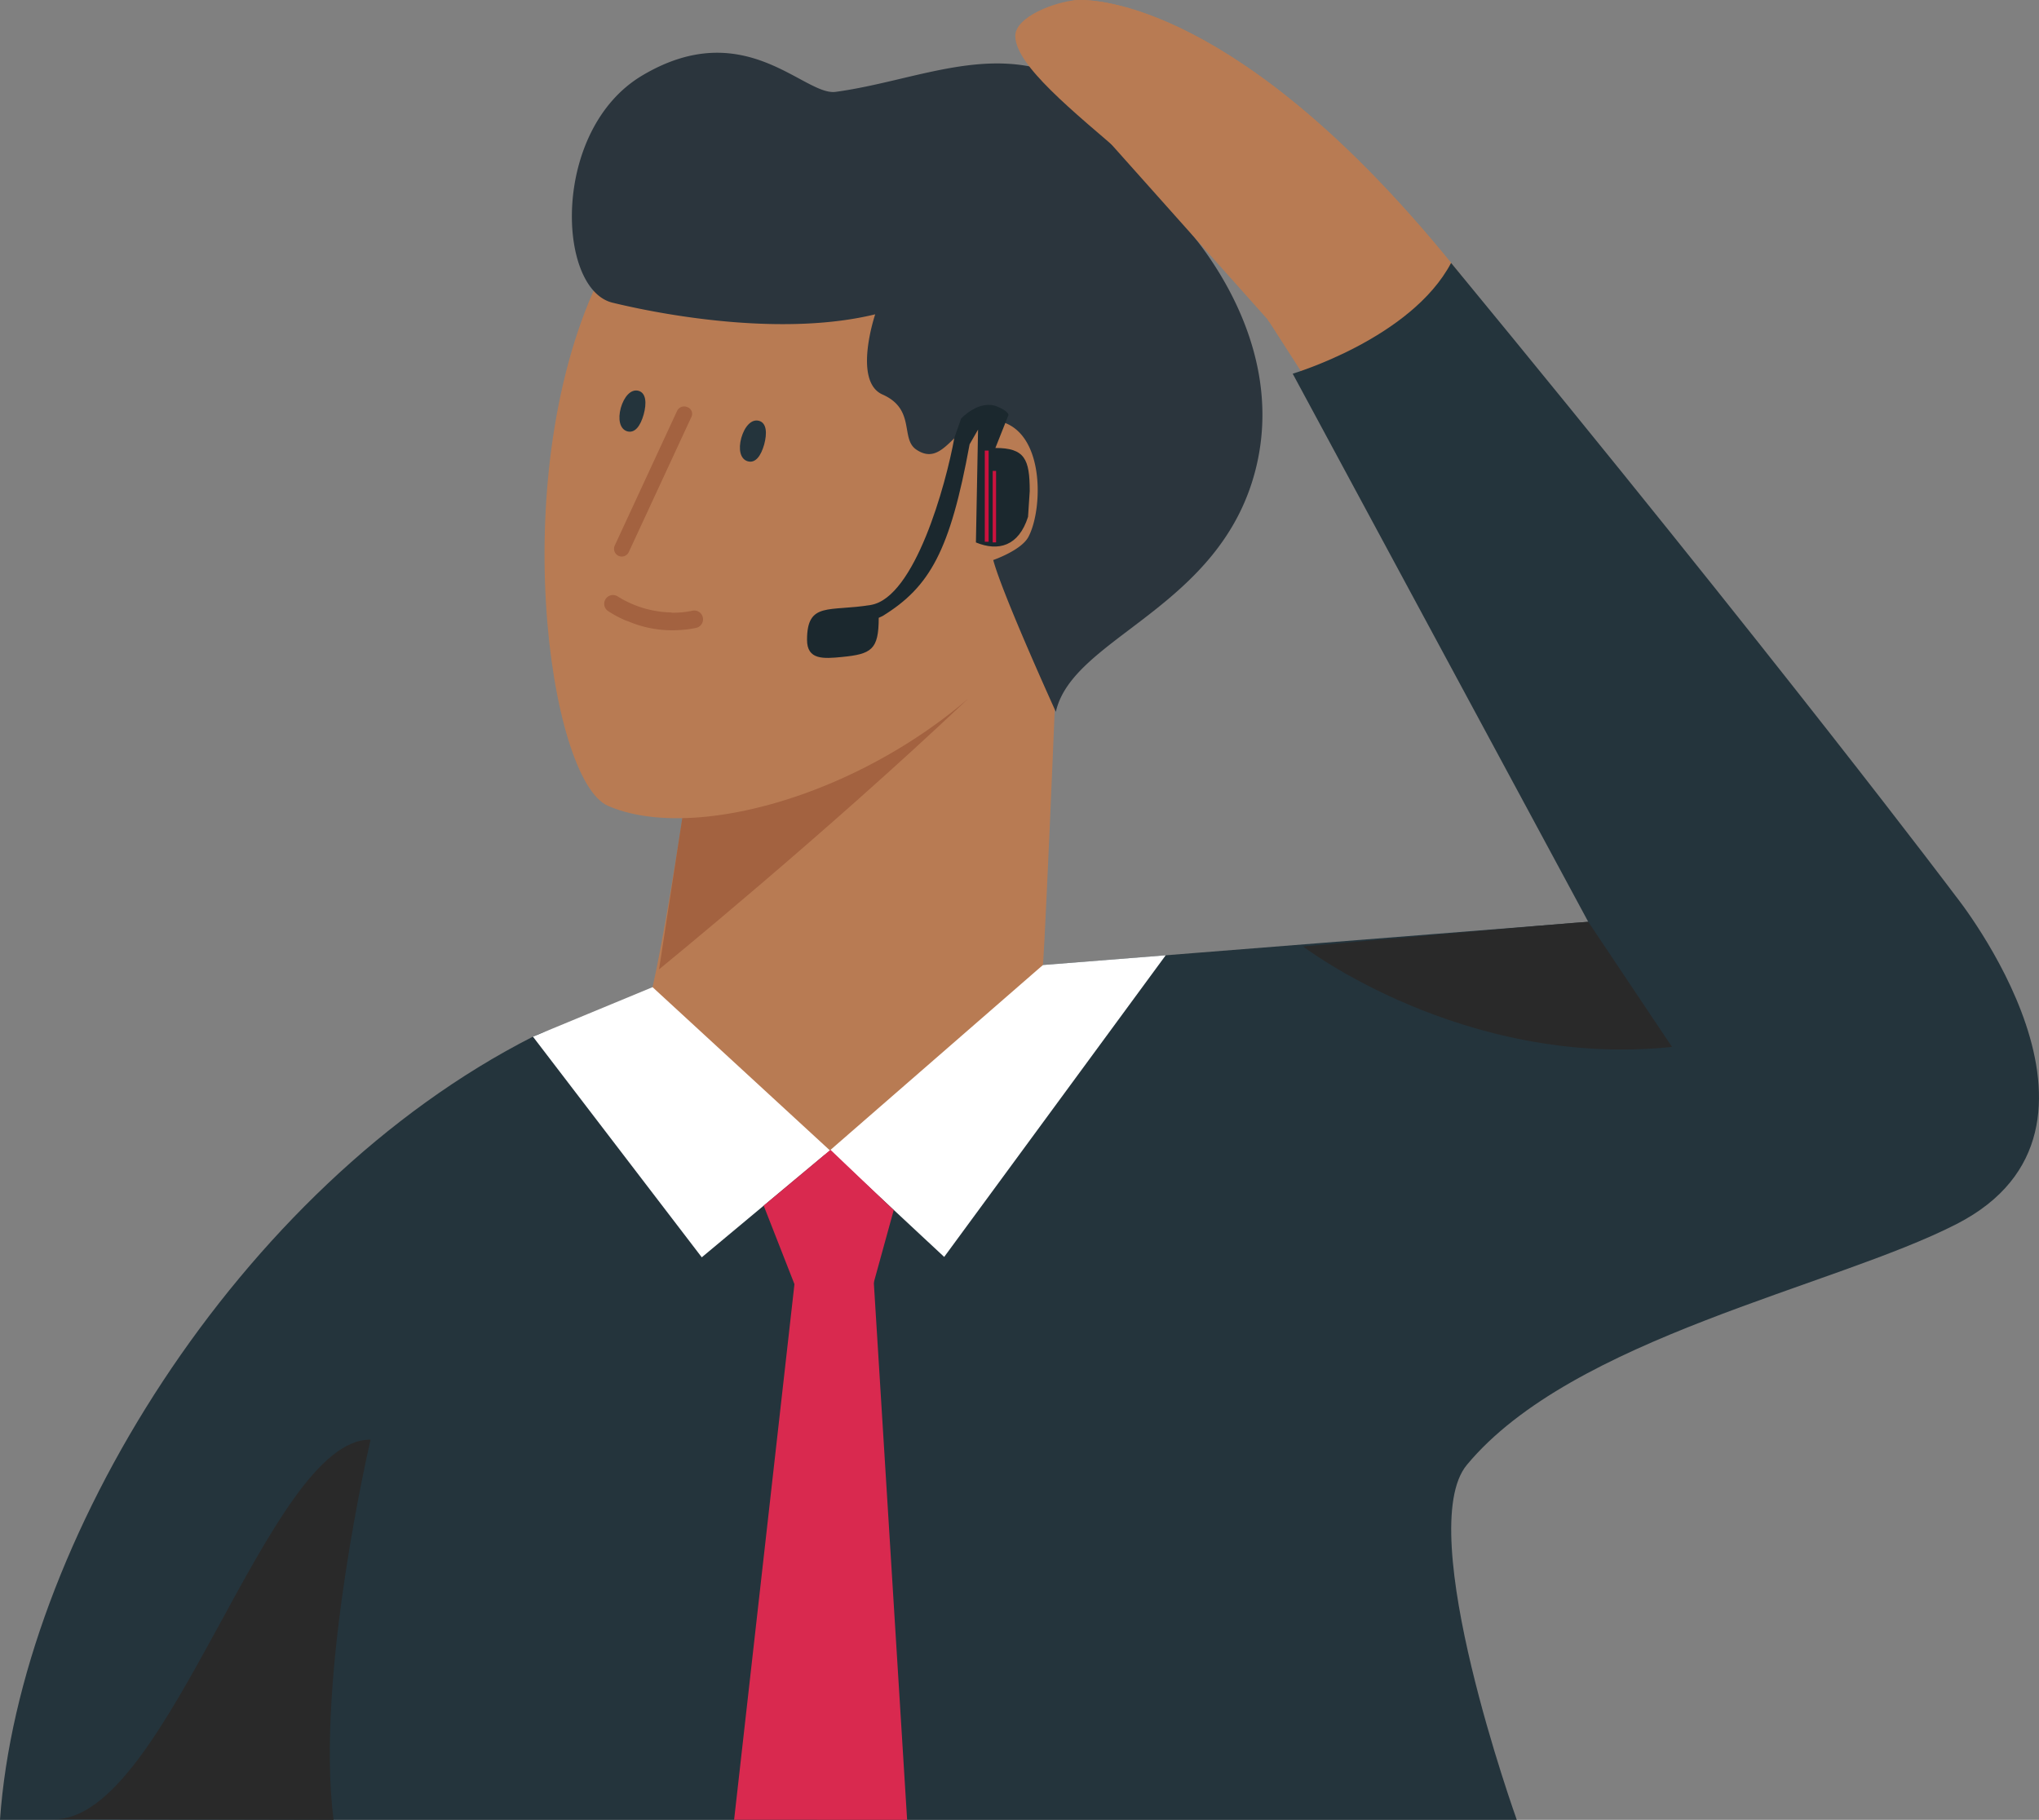 <svg xmlns="http://www.w3.org/2000/svg" width="482.708" height="430.924" viewBox="0 0 482.708 430.924">
  <rect x="0" y="0" width="482.708" height="430.924" fill="#808080" stroke="none"/>
  <g id="Konrad" transform="translate(-180.032 -182.63)">
    <path id="Path_2869" data-name="Path 2869" d="M214.511,309.6c4.924-21.578,13.65-84.519,13.65-84.519l82.818-11.846s-3.254,81.426-4.112,92.051-31.134,51.639-56.244,49.372S213.312,322.211,214.511,309.6Z" transform="translate(120.007 106.779)" fill="#b87b53"/>
    <path id="Path_2870" data-name="Path 2870" d="M223.7,225.479l-8.906,57.972s39.259-31.965,73-63.929C232.413,223.266,223.7,225.479,223.7,225.479Z" transform="translate(121.262 128.706)" fill="#a36240"/>
    <path id="Path_2871" data-name="Path 2871" d="M223.787,347.446c-14.122-6.127-24.531-79.541-1.553-125.964,21.86-44.169,82.692-32.328,97.393-20.621,14.705,11.689,34.9,56.361,10.4,96.859S248.785,358.327,223.787,347.446Z" transform="translate(100.191 26.009)" fill="#b87b53"/>
    <path id="Path_2872" data-name="Path 2872" d="M224.8,210.492c.718-2.653.592-5.1-1.221-5.6-1.836-.507-3.447,1.41-4.2,4.058-.718,2.635-.269,5.009,1.544,5.526C222.766,214.99,224.05,213.14,224.8,210.492Z" transform="translate(136.143 77.389)" fill="#24343c"/>
    <path id="Path_2873" data-name="Path 2873" d="M218.44,208.914c.727-2.653.6-5.108-1.221-5.606s-3.443,1.414-4.2,4.067c-.7,2.626-.256,5,1.553,5.53C216.407,213.4,217.69,211.567,218.44,208.914Z" transform="translate(113.972 71.866)" fill="#24343c"/>
    <g id="Group_1919" data-name="Group 1919" transform="translate(325.397 278.87)">
      <g id="Group_1918" data-name="Group 1918">
        <g id="Group_1917" data-name="Group 1917">
          <g id="Group_1916" data-name="Group 1916">
            <path id="Path_2874" data-name="Path 2874" d="M213.452,239.44l.022.009a1.837,1.837,0,0,0,2.437-.9l14.772-31.888a1.679,1.679,0,0,0-.893-2.419,1.848,1.848,0,0,0-2.446.884l-14.759,31.884A1.848,1.848,0,0,0,213.452,239.44Z" transform="translate(-212.416 -204.071)" fill="#a36240"/>
          </g>
        </g>
      </g>
    </g>
    <path id="Path_2875" data-name="Path 2875" d="M215.112,214.359a24.783,24.783,0,0,0,12.69,3.762l0,.054a21.318,21.318,0,0,0,4.915-.458,2.081,2.081,0,1,1,.862,4.071,25.558,25.558,0,0,1-4.314.521,26.489,26.489,0,0,1-11.72-2.087c-.3-.1-.583-.2-.88-.328a26.386,26.386,0,0,1-3.82-2.065,2.074,2.074,0,1,1,2.271-3.47Z" transform="translate(111.2 109.531)" fill="#a36240"/>
    <path id="Path_2876" data-name="Path 2876" d="M324.768,341.476s-12.6-27.669-14.826-35.946c0,0,6.63-2.276,8.331-5.481,3.739-7.034,4.009-28-9.79-27.682-7.582.175-10.118,11.586-16.8,6.98-3.753-2.59-.067-9.516-7.95-13.008C276.64,263.2,282,247.347,282,247.347c-20.707,5.054-47.428.826-62.183-2.752-13.251-3.218-14.521-41,7.056-53.811,24.284-14.431,38.262,4.906,45.767,3.887,18.925-2.568,36.961-11.805,54.938-3.008a46.722,46.722,0,0,1,25.388,32.193s27.373,26.632,19.171,59.907C363.933,317.021,328.718,323.683,324.768,341.476Z" transform="translate(105.225 9.71)" fill="#2b353d"/>
    <path id="Path_2877" data-name="Path 2877" d="M233.578,191.314s9.467-8.246,14.355-8.645,39.039,1.073,88.819,62.223-29.482,35.08-29.482,35.08l-13.893-21.627Z" transform="translate(186.809 0)" fill="#b87b53"/>
    <path id="Path_2878" data-name="Path 2878" d="M643.043,346.453s-40.9-54.525-119.482-149.952c-9.467,17.91-37.5,26.223-37.5,26.223l69.966,129.793-129.1,10.23s-37.329,45.085-48.788,45.085c-24.387,0-50.566-38.976-71.937-28.118-70,35.582-121.61,120.209-126.17,185.449H539.115s-24.67-68.579-11.819-84.057c25.011-30.115,86.831-42.078,115.981-57.048C687.2,401.494,643.043,346.453,643.043,346.453Z" transform="translate(0 48.391)" fill="#24343c"/>
    <path id="Path_2879" data-name="Path 2879" d="M336.755,244.892c-49.78-61.15-83.931-62.618-88.819-62.223s-14.553,3.937-14.355,8.645c.588,13.78,51.585,41.6,59.8,67.031C295.26,264.167,336.755,244.892,336.755,244.892Z" transform="translate(186.807 0)" fill="#b87b53"/>
    <g id="Group_1920" data-name="Group 1920" transform="translate(192.937 523.531)">
      <path id="Path_2880" data-name="Path 2880" d="M257.739,258.577c-24.253-.39-47.738,89.878-74.832,89.878l66.061.144C244.605,314.328,257.739,258.577,257.739,258.577Z" transform="translate(-182.907 -258.576)" fill="#292929"/>
    </g>
    <g id="Group_1921" data-name="Group 1921" transform="translate(488.518 400.908)">
      <path id="Path_2881" data-name="Path 2881" d="M248.756,237.093s37.836,28.948,87.342,23.791l-19.831-29.626C314.292,231.258,248.756,237.093,248.756,237.093Z" transform="translate(-248.756 -231.258)" fill="#292929"/>
    </g>
    <path id="Path_2882" data-name="Path 2882" d="M236.454,234.705l41.984,38.655-30.332,25.315L208.14,246.43Z" transform="translate(98.062 181.677)" fill="#fff"/>
    <path id="Path_2883" data-name="Path 2883" d="M274.23,235.326l-50.429,43.9,27.056,25.222L303.3,233.024Z" transform="translate(152.699 175.811)" fill="#fff"/>
    <path id="Path_2884" data-name="Path 2884" d="M218.749,387.892l15.639-138.845,16.607-1.737L259.706,387.9Z" transform="translate(135.074 225.651)" fill="#d9294f"/>
    <path id="Path_2885" data-name="Path 2885" d="M228.912,278.457l-8.6-21.955,15.819-13.216,14.964,14.282-5.237,19.026Z" transform="translate(140.511 211.611)" fill="#d9294f"/>
    <path id="Path_2886" data-name="Path 2886" d="M208.14,237.317" transform="translate(98.062 190.789)" fill="#24343c"/>
    <g id="Group_2403" data-name="Group 2403" transform="translate(371.075 278.5)">
      <path id="Path_4065" data-name="Path 4065" d="M484.9,1170.531s0-.87-2.6-1.955c-4.37-1.824-8.62,2.824-8.62,2.824l-1.6,4.563c-2,11.089-9.355,37.827-19.777,39.567-9.866,1.645-15.1-.87-15.1,8.261,0,4.788,3.877,4.491,8.284,4.057,6.952-.686,8.687-1.708,8.687-9.274l.937-.435c11.157-6.885,15.966-15.433,20.579-40.651l2-3.483-.507,26.724c5.321,2.192,10.135.887,12.34-6.069l.4-6.087c0-7.566-1.156-10.215-8.131-10.215" transform="translate(-437.191 -1168.152)" fill="#1b282e"/>
      <rect id="Rectangle_236" data-name="Rectangle 236" width="0.909" height="21.593" transform="translate(42.095 10.824)" fill="#cc123e"/>
      <rect id="Rectangle_237" data-name="Rectangle 237" width="0.801" height="16.922" transform="translate(43.966 15.64)" fill="#cc123e"/>
    </g>
  </g>
</svg>
